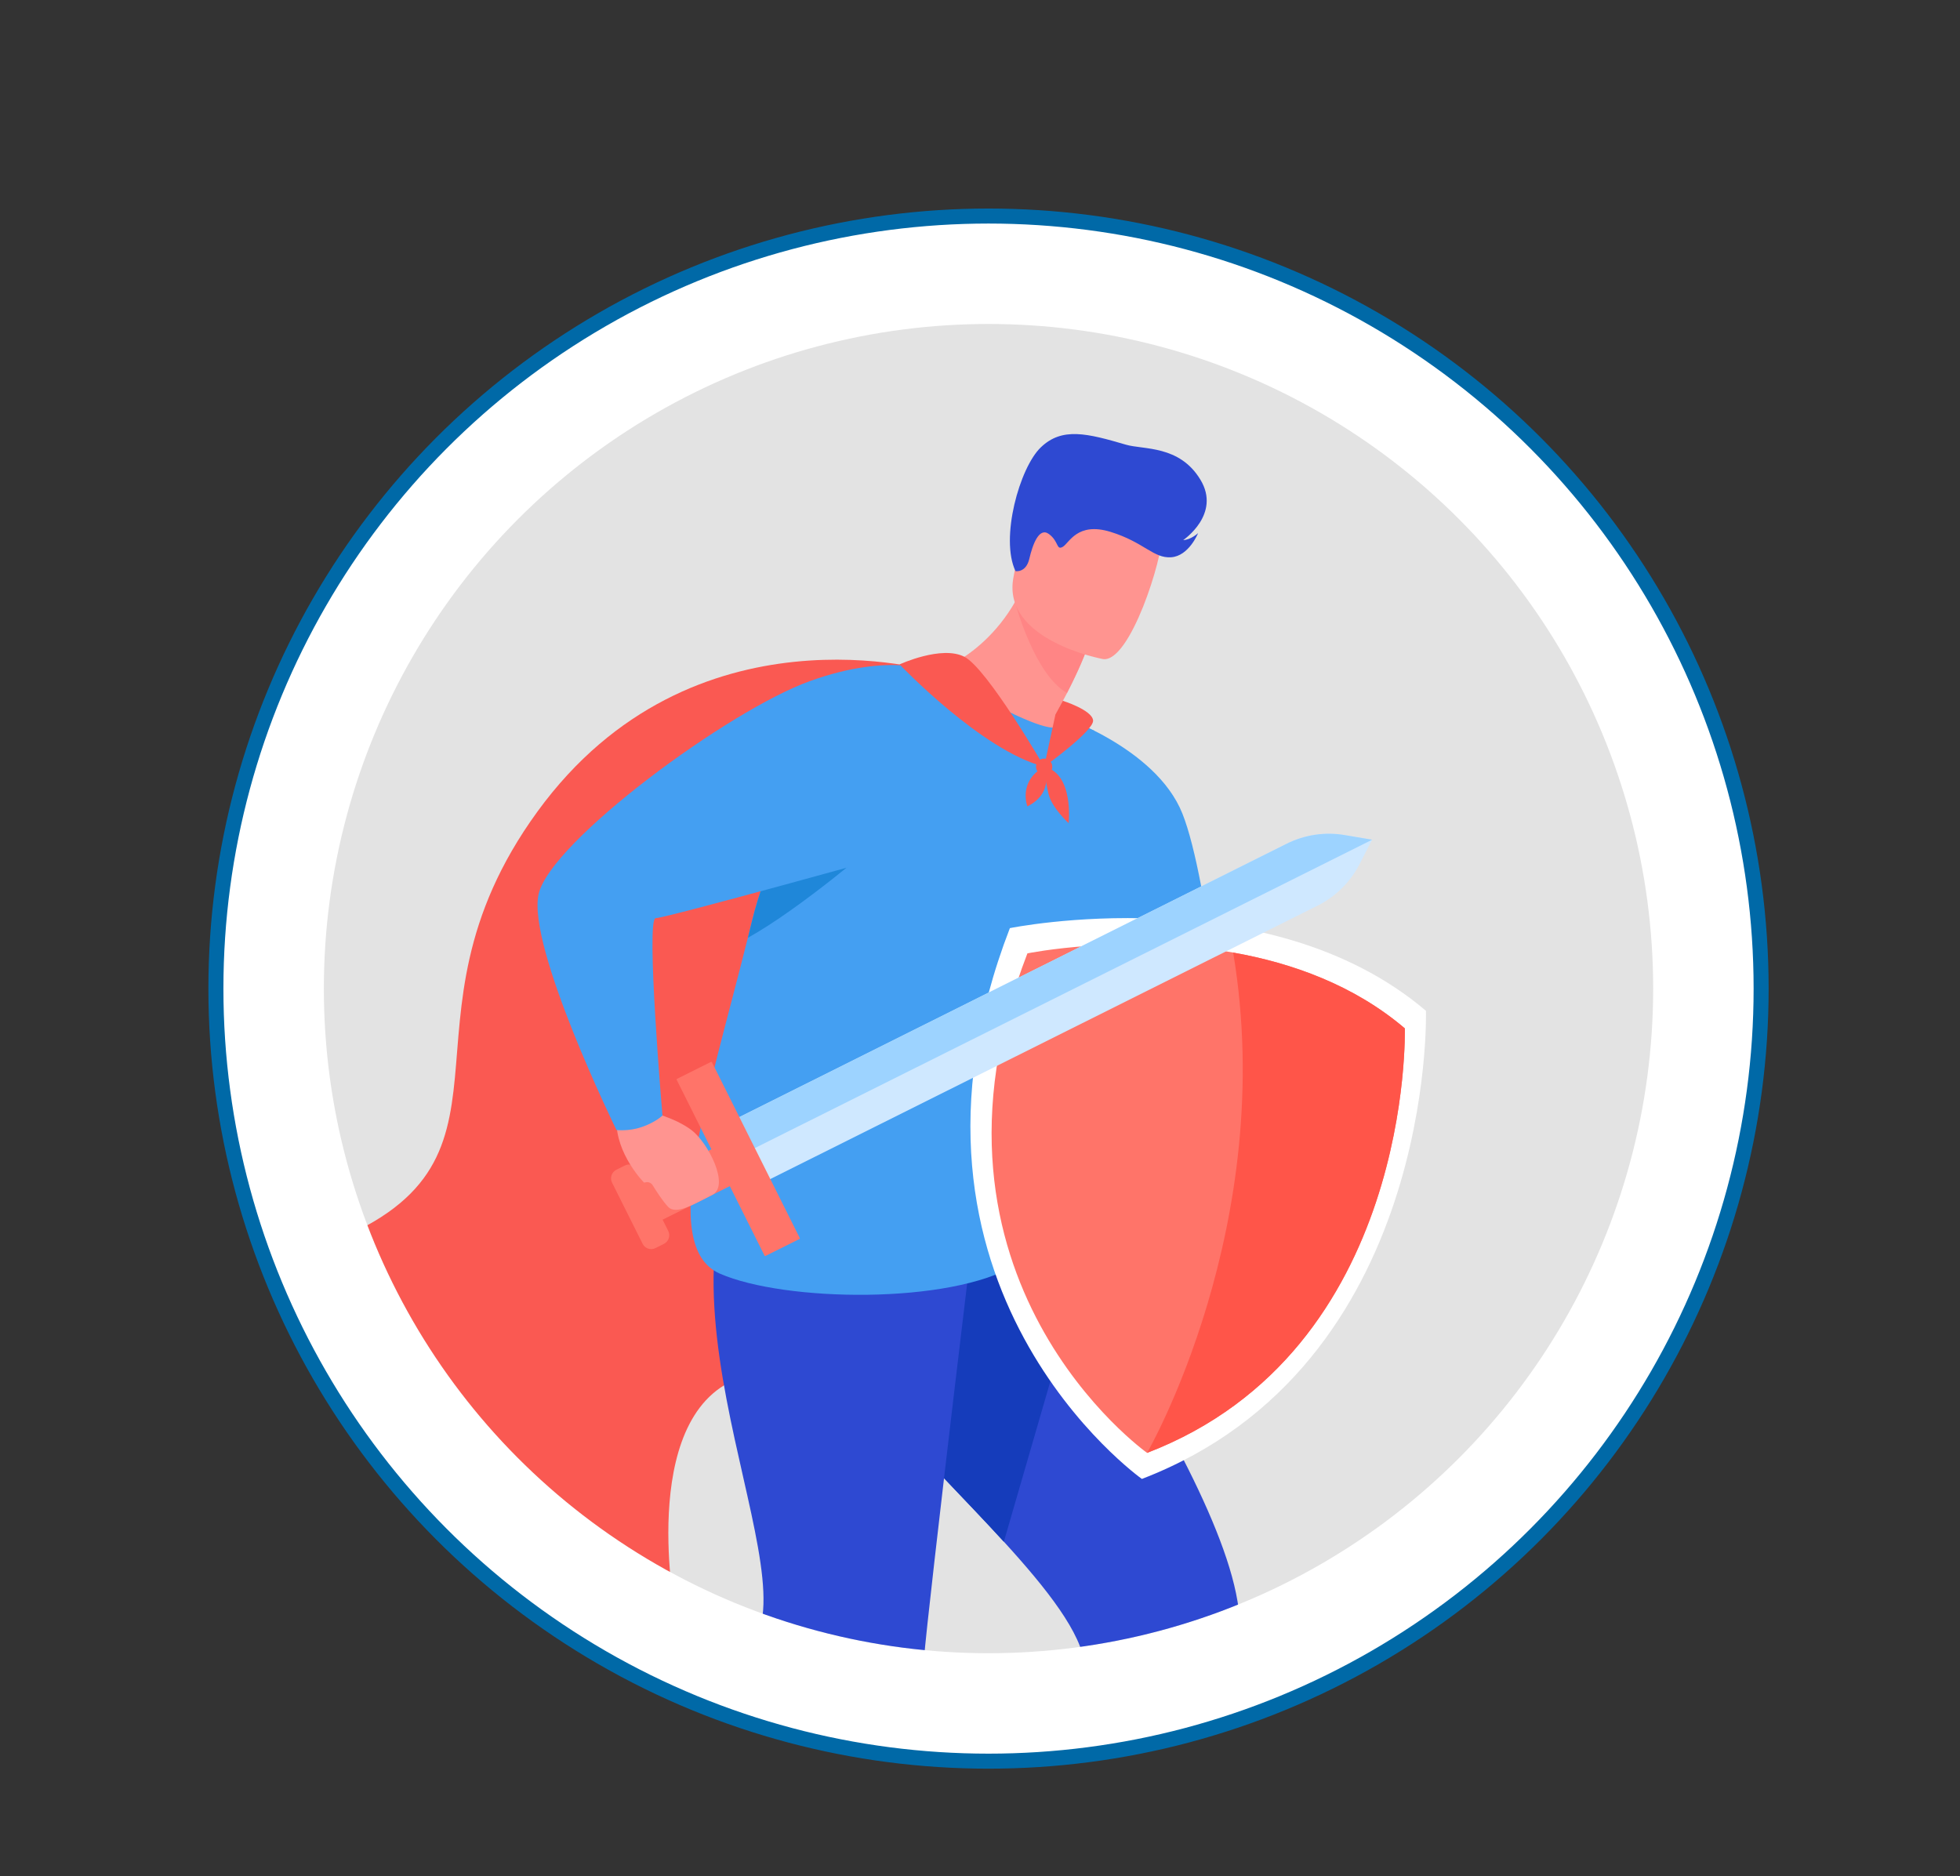 <?xml version="1.0" encoding="UTF-8"?> <!-- Generator: Adobe Illustrator 25.0.0, SVG Export Plug-In . SVG Version: 6.00 Build 0) --> <svg xmlns="http://www.w3.org/2000/svg" xmlns:xlink="http://www.w3.org/1999/xlink" version="1.1" id="Livello_1" x="0px" y="0px" viewBox="0 0 267.08 255.67" style="enable-background:new 0 0 267.08 255.67;" xml:space="preserve"><rect x="0" y="0" width="267.08" height="255.67" fill="#333333" stroke="none"/> <style type="text/css"> .st0{fill:#FFFFFF;stroke:#0069A7;stroke-width:2.047;stroke-miterlimit:10;} .st1{clip-path:url(#SVGID_2_);} .st2{fill:#FA5952;} .st3{fill:#153CBB;} .st4{fill:#2E49D2;} .st5{fill:#449FF2;} .st6{fill:#FF9490;} .st7{fill:#FF8585;} .st8{fill:#FFFFFF;} .st9{fill:#FF7469;} .st10{fill:#1F87D9;} .st11{fill:#CFE8FF;} .st12{fill:#9DD3FF;} .st13{fill:#FF5549;} </style> <g> <circle class="st0" cx="134.7" cy="134.72" r="105.28"></circle> <g> <defs> <circle id="SVGID_1_" cx="134.7" cy="134.72" r="90.57"></circle> </defs> <use xlink:href="#SVGID_1_" style="overflow:visible;fill:#E3E3E3;"></use> <clipPath id="SVGID_2_"> <use xlink:href="#SVGID_1_" style="overflow:visible;"></use> </clipPath> <g class="st1"> <path class="st2" d="M127.43,91.56c0,0-33.07-10-54.19,19.03c-21.12,29.03,0.98,47.97-29.61,59.27s-28.89,47.67-28.89,47.67 s23.18-3.79,31.33,5.1c11.96,13.04,45.85-3.45,45.85-3.45s-5.16-27.8,9.97-31.76C117.03,183.45,127.43,91.56,127.43,91.56z"></path> <g id="man_1_"> <path class="st4" d="M175.79,276c0,0-2.26,1.47-5.56,1.72c-2.95,0.23-5-0.86-5-0.86s-15.99-35.15-17.39-49.83 c-0.43-4.47-5.12-10.44-11.04-16.93c-10.41-11.4-24.63-24.43-26.25-33.84c-0.48-2.81,0.16-5.29,2.35-7.31 c1.01-0.93,1.99-1.79,2.94-2.57c11.97-9.95,19.05-9.04,19.05-9.04s5.53,7.43,12.13,17.51c8.89,13.57,19.72,31.92,21.61,43.37 C171.92,238.16,175.79,276,175.79,276z"></path> <path class="st3" d="M147.01,174.84l-10.22,35.26c-10.41-11.4-24.63-24.43-26.25-33.84c1.56-3,3.44-6.5,5.29-9.89 c11.97-9.95,19.05-9.04,19.05-9.04S140.41,164.76,147.01,174.84z"></path> <path class="st4" d="M133.58,160.01c0,0-7.14,58.93-7.69,66.23c-0.54,7.22-17.91,50.53-18.16,51.51c0,0.01-3.08,1.12-6.44,0.66 c-3.47-0.47-4.71-2.04-4.71-2.04s-0.02-44.19,5.95-52.33c7.87-10.72-18.73-53.33,4.37-74.53 C130,128.3,133.58,160.01,133.58,160.01z"></path> <path class="st5" d="M143.83,97.32c0,0,13.63,4.37,17.29,13.55c3.66,9.18,6.23,37.18,6.23,37.18l-9.03-1.59L140,129.91 L143.83,97.32z"></path> <path class="st5" d="M148.15,125.58c-5.98,14.21-0.62,41.31-9.67,46.77c-9.05,5.45-31.59,5.06-40.39,1.21 c-8.5-3.72-1.62-23.96,3.81-45.75c0.19-0.74,0.37-1.48,0.55-2.23c0.94-3.88,2.3-7.43,3.9-10.65 c7.71-15.55,21.08-23.37,21.08-23.37l21.68,8.01C149.11,99.57,154.12,111.37,148.15,125.58z"></path> <path class="st6" d="M127.43,91.56c0,0,9.32-2.87,13.06-14.47l4.38,7.18l2.97,4.87c0,0-0.73,1.98-2.44,5.3 c-0.45,0.87-0.97,1.84-1.56,2.89C147.64,103.64,127.43,91.56,127.43,91.56z"></path> <path class="st7" d="M147.83,89.13c0,0-0.73,1.98-2.44,5.3c-4.35-2.46-6.92-11.84-6.92-11.84c2.6,0.17,4.72,0.79,6.38,1.67 L147.83,89.13z"></path> <path class="st6" d="M150.33,89.82c0,0-13.94-2.54-12.22-11.2c1.72-8.66,1.07-14.82,10.05-13.56c8.97,1.26,10.04,4.9,10.17,7.93 C158.46,76.02,154,90.26,150.33,89.82z"></path> <path class="st8" d="M137.61,126.48c0,0,35.06-7.16,56.7,11.27c0,0,1.37,48.37-38.71,63.79 C155.6,201.54,118.74,175.4,137.61,126.48z"></path> <path class="st9" d="M156.31,197.99c0,0-33.43-23.71-16.31-68.07c0,0,13.32-2.72,28.04-0.11c8.02,1.42,16.46,4.43,23.39,10.33 C191.42,140.13,192.67,184,156.31,197.99z"></path> <path class="st10" d="M119.36,114.92c0,0-10.17,8.82-17.45,12.88c0.19-0.74,0.37-1.48,0.55-2.23c0.94-3.88,2.3-7.43,3.9-10.65 H119.36z"></path> <g> <path class="st11" d="M179.53,123.42L102.31,162l-4.22-8.44l77.25-38.59c2.45-1.22,5.22-1.63,7.91-1.17l3.72,0.63l-1.71,3.33 C184,120.21,182,122.19,179.53,123.42z"></path> <path class="st12" d="M186.98,114.43l-86.78,43.35l-2.11-4.22l77.25-38.59c2.45-1.22,5.22-1.63,7.91-1.17L186.98,114.43z"></path> <path class="st9" d="M104.18,171.11l-11.97-23.96c-0.02-0.05,0-0.1,0.04-0.13l4.63-2.31c0.05-0.02,0.1,0,0.13,0.04l11.97,23.96 c0.02,0.05,0,0.1-0.04,0.13l-4.63,2.31C104.26,171.18,104.2,171.16,104.18,171.11z"></path> <path class="st9" d="M101.17,159.07l-1.14-2.29c-0.38-0.75-1.3-1.06-2.05-0.68l-11.06,5.52c-0.75,0.38-1.06,1.3-0.68,2.05 l1.14,2.29c0.38,0.75,1.3,1.06,2.05,0.68l11.06-5.52C101.24,160.75,101.54,159.83,101.17,159.07z"></path> <path class="st9" d="M87.57,169.5l-4.17-8.34c-0.32-0.64-0.06-1.43,0.58-1.75l1.16-0.58c0.64-0.32,1.43-0.06,1.75,0.58 l4.17,8.34c0.32,0.64,0.06,1.43-0.58,1.75l-1.16,0.58C88.68,170.41,87.89,170.14,87.57,169.5z"></path> </g> <path class="st6" d="M88.51,151.49c0,0,3.41,0.79,5.69,2.49c2.28,1.7,5.32,7.63,2.83,8.87c-2.49,1.24-4.9,2.77-6,1.6 c-0.73-0.78-1.6-2.13-2.1-2.94c-0.24-0.39-0.73-0.53-1.14-0.32l0,0c0,0-3.89-3.88-3.79-8.59 C84.02,151.24,88.51,151.49,88.51,151.49z"></path> <path class="st5" d="M127.43,91.56c0,0-5.87-2.77-17.03,1.24c-11.17,4.01-35.35,21.87-37,29.02 c-1.65,7.14,10.6,32.17,10.6,32.17s1.66,0.21,3.44-0.4c1.88-0.64,2.83-1.57,2.83-1.57s-2.3-26.9-0.92-26.9 c1.37,0,34.05-9.09,34.05-9.09L127.43,91.56z"></path> <path class="st4" d="M138.38,77.83c0,0,1.43,0.26,1.88-1.68c0.45-1.94,1.33-4.37,2.68-3.37c1.35,1,0.99,2.23,1.86,1.75 c0.88-0.48,1.96-3.46,6.53-2.05s5.84,3.63,8.26,3.46c2.42-0.17,3.67-3.29,3.67-3.29s-1,0.92-2.03,0.95c0,0,5.21-3.52,2.34-8.24 c-2.86-4.72-7.75-4.06-10.14-4.76c-5.26-1.54-8.7-2.43-11.6,0.36C138.93,63.73,136.25,73.38,138.38,77.83z"></path> <path class="st13" d="M156.31,197.99c0,0,17.93-31.05,11.73-68.18c8.02,1.42,16.46,4.43,23.39,10.33 C191.42,140.13,192.67,184,156.31,197.99z"></path> </g> <path class="st2" d="M122.58,90.54c0,0,11.17,11.75,19.7,13.94c0,0-7.76-13.39-10.87-14.98C128.3,87.9,122.58,90.54,122.58,90.54 z"></path> <path class="st2" d="M142.28,104.48l1.55-7.16l1-1.82c0,0,3.97,1.25,4.12,2.66C149.11,99.57,142.28,104.48,142.28,104.48z"></path> <path class="st2" d="M140,109.89c0,0-1.33-3.39,2.28-5.4C142.28,104.48,143.82,107.96,140,109.89z"></path> <path class="st2" d="M145.62,112.18c0,0,0.75-6.78-3.34-7.69c0,0,0.15,2.02,0.64,3.85C143.42,110.16,145.62,112.18,145.62,112.18 z"></path> <path class="st2" d="M141.17,104.48c0-0.61,0.5-1.11,1.11-1.11s1.11,0.5,1.11,1.11c0,0.61-0.5,1.11-1.11,1.11 S141.17,105.09,141.17,104.48z"></path> </g> </g> </g> </svg> 